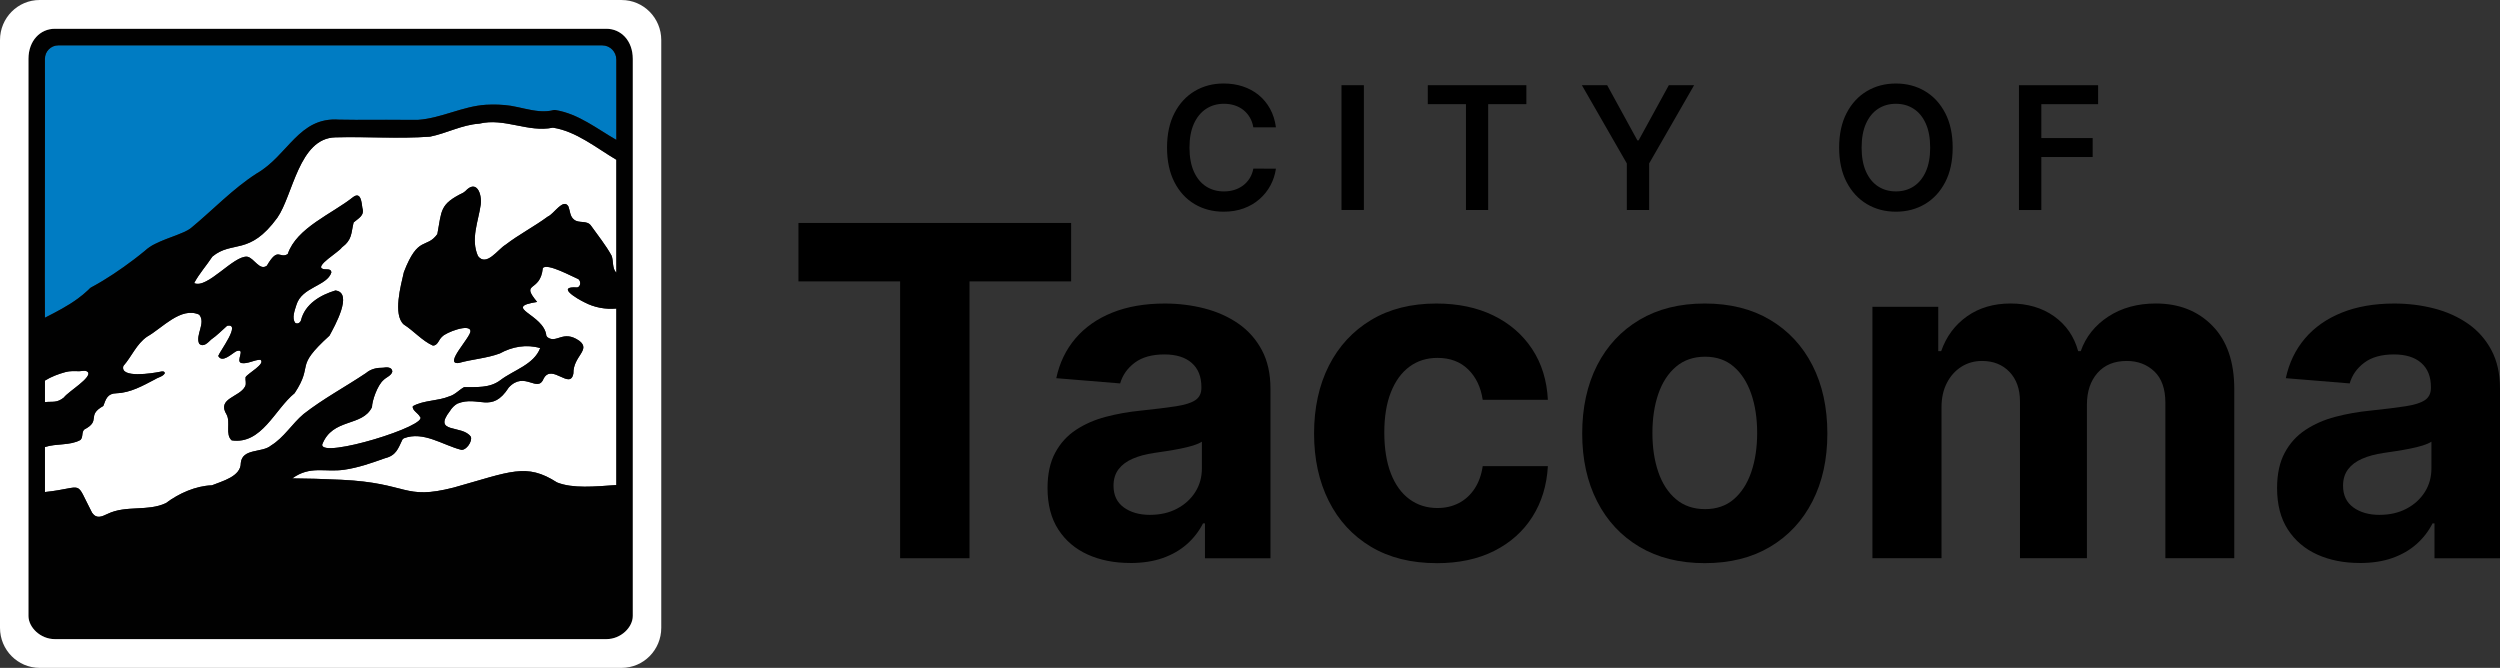 <?xml version="1.0" encoding="UTF-8"?> <svg xmlns="http://www.w3.org/2000/svg" width="277" height="74" viewBox="0 0 277 74" fill="none"><rect x="0" y="0" width="277" height="74" fill="#333333" stroke="none"/><path d="M53.101 13.701C51.189 13.823 49.49 14.771 47.642 15.142C44.161 15.394 40.645 15.123 37.154 15.22C33.106 15.312 32.469 21.636 30.722 24.129C27.622 28.387 25.747 26.596 23.531 28.428C22.879 29.419 22.064 30.322 21.509 31.367C22.949 32.06 25.887 28.285 27.392 28.443C28.156 28.581 28.759 30.053 29.57 29.436C30.823 27.292 30.947 28.698 31.858 28.165C31.87 28.154 31.879 28.14 31.889 28.127C32.874 25.228 36.804 23.694 39.139 21.828C39.994 21.209 40.061 22.452 40.149 23.043C40.421 23.909 39.684 24.191 39.177 24.652C38.879 25.872 39.045 26.544 37.862 27.429C37.598 27.893 34.759 29.529 35.802 29.808C36.11 29.906 36.676 29.703 36.716 30.18C36.248 31.705 33.437 31.78 32.838 33.788C32.658 34.369 32.308 35.243 32.706 35.772C32.958 35.946 33.245 35.772 33.343 35.509C33.783 33.681 35.498 32.69 37.162 32.186C39.187 32.426 37.042 36.186 36.506 37.19C32.469 40.852 34.843 40.222 32.643 43.563C30.427 45.365 29.002 49.272 25.672 48.793C24.926 48.142 25.571 46.805 25.106 45.935C23.981 44.121 26.556 44.02 27.155 42.817C27.325 42.5 27.155 42.111 27.207 41.793C27.465 41.358 29.465 40.317 28.856 39.862C28.152 39.855 27.465 40.349 26.749 40.228C26.036 40.048 27.306 38.531 26.181 38.914C26.181 38.914 26.175 38.916 26.174 38.918C25.655 39.204 24.61 40.261 24.18 39.441C24.365 38.912 26.77 35.749 25.159 36.101C24.572 36.62 24.029 37.184 23.386 37.625C23.045 37.952 22.538 38.523 22.067 38.081C21.614 37.117 22.84 35.793 22.069 34.862C20.033 33.95 17.976 36.361 16.291 37.304C15.106 38.129 14.592 39.503 13.667 40.55C13.243 41.961 16.957 41.354 17.733 41.194C17.919 41.153 18.21 41.084 18.262 41.343C18.066 41.731 17.523 41.798 17.178 42.03C15.833 42.73 14.461 43.52 12.91 43.574C11.898 43.597 11.743 44.191 11.442 44.983C9.521 46.057 11.262 46.59 9.332 47.593C9.014 47.906 9.234 48.443 8.903 48.751C7.751 49.392 6.236 49.114 4.973 49.535V54.52C9.502 54.039 8.216 53.017 10.185 56.786C10.197 56.802 10.208 56.817 10.218 56.833C10.713 57.536 11.297 57.227 11.926 56.937C13.96 55.952 16.384 56.696 18.382 55.745C19.821 54.659 21.711 53.832 23.476 53.774C24.625 53.31 26.705 52.794 26.679 51.289C26.858 49.643 29.057 50.2 30.031 49.363C31.466 48.484 32.354 46.957 33.63 45.881C35.798 44.183 38.251 42.877 40.537 41.346C41.098 40.875 41.733 40.738 42.447 40.744C42.828 40.672 43.457 40.655 43.467 41.18C43.352 41.629 42.791 41.797 42.499 42.1C41.812 42.684 41.226 44.399 41.213 45.112C40.143 47.326 36.839 46.279 35.698 49.255C35.503 50.878 47.686 47.124 46.519 46.159C46.333 45.779 45.629 45.454 45.74 45.008C46.945 44.332 48.511 44.45 49.789 43.916C50.426 43.733 50.858 43.205 51.415 42.898C52.81 42.871 54.251 43.033 55.456 42.111C56.912 41.006 59.157 40.402 59.851 38.57C58.326 38.118 56.744 38.41 55.378 39.163C53.908 39.706 52.324 39.793 50.824 40.22C49.129 40.421 52.125 37.409 52.127 36.698C52.094 35.786 49.339 36.858 48.985 37.308C48.614 37.592 48.507 38.33 47.946 38.286C46.764 37.751 45.841 36.655 44.733 35.952C43.519 34.856 44.414 31.628 44.747 30.157C46.335 26.024 47.225 27.63 48.455 25.941C48.955 23.308 48.69 22.633 51.34 21.345C51.413 21.296 51.484 21.24 51.553 21.184C52.804 19.828 53.415 21.489 53.262 22.678C52.992 24.558 52.127 26.49 52.957 28.374C53.895 29.593 55.167 27.62 56.013 27.12C57.507 25.972 59.191 25.11 60.705 23.99C61.344 23.748 62.431 21.89 62.984 22.89C63.167 23.377 63.146 23.988 63.596 24.33C64.147 24.797 65.029 24.359 65.486 25.014C66.254 26.105 67.122 27.16 67.761 28.333C67.991 28.895 67.803 29.765 68.287 30.206V17.703C66.074 16.396 63.835 14.541 61.258 14.147C58.491 14.711 55.894 13.025 53.095 13.703L53.101 13.701Z" fill="white"></path><path d="M9.712 41.202C9.485 40.997 9.094 41.117 8.811 41.128C8.283 41.122 7.759 41.08 7.242 41.228C6.456 41.441 5.673 41.739 4.977 42.168V44.552C5.863 44.461 6.299 44.674 7.087 44.034C7.499 43.427 10.315 41.777 9.712 41.2V41.202Z" fill="white"></path><path d="M64.752 33.492C63.927 33.096 61.568 31.691 63.956 31.85C64.361 31.759 64.382 31.156 64.086 30.928C63.376 30.636 60.626 29.122 60.154 29.697C60.15 29.705 60.146 29.715 60.14 29.723C59.863 32.472 57.597 31.15 59.513 33.456C55.537 34.074 60.305 34.81 60.534 37.202C60.565 37.262 60.603 37.318 60.653 37.366C61.686 38.118 62.369 36.499 64.18 37.758C65.511 38.775 63.502 39.441 63.531 41.375C63.192 43.261 61.156 40.247 60.245 41.93C59.562 43.63 58.154 41.041 56.375 42.925C54.473 45.906 53.034 43.767 50.671 44.722C50.332 44.919 50.053 45.207 49.846 45.545C47.885 48.092 51.243 47.029 52.171 48.399C52.351 48.909 51.666 49.898 51.115 49.842C49.046 49.321 46.919 47.728 44.741 48.563C44.69 48.602 44.644 48.644 44.594 48.687C44.1 49.722 43.897 50.462 42.656 50.77C41.182 51.293 39.694 51.821 38.142 52.045C35.98 52.354 34.38 51.562 32.386 53.003C33.984 53.017 35.806 53.061 37.813 53.158C45.357 53.517 44.645 55.457 50.269 54.021C56.599 52.252 58.303 51.264 61.717 53.453C63.464 54.151 65.873 53.909 68.29 53.743V34.186C67.069 34.296 65.838 34.07 64.75 33.492H64.752Z" fill="white"></path><path d="M66.73 5.026H6.458C5.641 5.026 4.977 5.696 4.977 6.521V7.854C5.005 7.953 4.938 35.133 4.977 35.204C5.017 35.185 5.055 35.163 5.095 35.144C6.293 34.532 7.495 33.91 8.587 33.115C8.993 32.818 9.383 32.501 9.751 32.155C9.887 32.029 10.001 31.877 10.175 31.803C11.802 30.928 13.335 29.885 14.81 28.774C15.221 28.463 15.627 28.144 16.023 27.816C16.373 27.495 16.761 27.23 17.188 27.025C17.978 26.627 18.822 26.341 19.645 26.022C20.173 25.81 20.728 25.613 21.18 25.253C23.598 23.261 25.804 20.908 28.447 19.219C31.95 17.2 33.102 12.94 37.564 13.258C38.167 13.27 38.791 13.276 39.401 13.28C41.701 13.291 44.005 13.262 46.301 13.284C48.891 13.104 51.252 11.775 53.845 11.61C54.766 11.564 55.699 11.583 56.612 11.726C57.645 11.898 58.654 12.211 59.698 12.308C60.111 12.343 60.529 12.345 60.94 12.281C61.154 12.267 61.363 12.146 61.577 12.202C64.09 12.615 66.133 14.265 68.293 15.502V6.606C68.293 5.735 67.593 5.028 66.73 5.028V5.026Z" fill="#007CC3"></path><path d="M67.193 3.188H6.075C4.462 3.188 3.155 4.508 3.155 6.523V68.254C3.155 69.496 4.462 70.816 6.075 70.816H67.193C68.806 70.816 70.113 69.496 70.113 68.254V6.523C70.113 4.508 68.806 3.188 67.193 3.188ZM68.291 53.743C65.877 53.911 63.466 54.151 61.719 53.453C58.305 51.264 56.599 52.252 50.271 54.021C44.647 55.459 45.359 53.517 37.815 53.158C35.807 53.061 33.984 53.017 32.388 53.003C34.382 51.56 35.983 52.352 38.144 52.045C39.697 51.821 41.184 51.293 42.657 50.77C43.897 50.462 44.1 49.722 44.596 48.687C44.644 48.644 44.691 48.602 44.743 48.563C46.922 47.728 49.05 49.321 51.117 49.842C51.67 49.898 52.353 48.909 52.173 48.399C51.245 47.029 47.887 48.092 49.848 45.545C50.053 45.207 50.332 44.919 50.673 44.722C53.036 43.769 54.473 45.908 56.377 42.925C58.156 41.041 59.562 43.63 60.247 41.93C61.158 40.247 63.194 43.261 63.533 41.375C63.504 39.439 65.513 38.775 64.181 37.758C62.371 36.499 61.688 38.118 60.655 37.366C60.607 37.318 60.569 37.262 60.536 37.202C60.307 34.81 55.54 34.074 59.515 33.455C57.597 31.15 59.865 32.472 60.142 29.723C60.146 29.715 60.15 29.705 60.156 29.697C60.628 29.122 63.378 30.636 64.088 30.928C64.384 31.158 64.363 31.759 63.958 31.85C61.57 31.691 63.929 33.096 64.754 33.492C65.842 34.068 67.073 34.294 68.293 34.186V53.743H68.291ZM68.291 30.204C67.807 29.763 67.997 28.894 67.765 28.331C67.126 27.159 66.257 26.104 65.49 25.012C65.033 24.357 64.149 24.797 63.6 24.328C63.152 23.986 63.171 23.377 62.987 22.888C62.434 21.888 61.348 23.748 60.709 23.988C59.195 25.108 57.509 25.97 56.017 27.118C55.173 27.616 53.899 29.591 52.961 28.372C52.131 26.488 52.996 24.556 53.265 22.676C53.419 21.488 52.808 19.824 51.557 21.182C51.488 21.238 51.417 21.294 51.344 21.343C48.692 22.631 48.958 23.304 48.459 25.939C47.229 27.628 46.339 26.022 44.751 30.155C44.42 31.624 43.522 34.852 44.737 35.95C45.845 36.655 46.767 37.749 47.95 38.284C48.511 38.328 48.618 37.59 48.989 37.306C49.345 36.856 52.098 35.784 52.131 36.696C52.131 37.407 49.132 40.419 50.828 40.218C52.328 39.793 53.912 39.704 55.382 39.161C56.748 38.406 58.33 38.116 59.855 38.568C59.161 40.398 56.916 41.004 55.46 42.11C54.255 43.031 52.814 42.869 51.419 42.896C50.862 43.201 50.43 43.731 49.793 43.914C48.514 44.447 46.947 44.33 45.744 45.006C45.631 45.45 46.337 45.775 46.523 46.157C47.69 47.124 35.505 50.876 35.702 49.253C36.845 46.277 40.147 47.325 41.217 45.11C41.23 44.397 41.814 42.681 42.502 42.098C42.795 41.795 43.356 41.627 43.471 41.178C43.461 40.651 42.832 40.67 42.451 40.742C41.739 40.736 41.102 40.873 40.541 41.344C38.257 42.877 35.802 44.181 33.634 45.879C32.358 46.956 31.47 48.482 30.035 49.361C29.061 50.198 26.86 49.641 26.682 51.287C26.709 52.793 24.629 53.308 23.479 53.772C21.715 53.83 19.825 54.657 18.386 55.743C16.386 56.694 13.964 55.95 11.93 56.935C11.299 57.227 10.715 57.534 10.221 56.831C10.21 56.815 10.198 56.802 10.189 56.784C8.22 53.015 9.508 54.037 4.977 54.518V49.533C6.24 49.112 7.755 49.39 8.907 48.748C9.238 48.441 9.018 47.904 9.336 47.591C11.266 46.586 9.525 46.055 11.446 44.981C11.746 44.191 11.899 43.595 12.914 43.572C14.463 43.518 15.837 42.73 17.182 42.029C17.525 41.798 18.068 41.729 18.265 41.341C18.214 41.08 17.923 41.151 17.737 41.192C16.96 41.352 13.246 41.959 13.671 40.548C14.595 39.501 15.108 38.127 16.295 37.302C17.98 36.361 20.037 33.95 22.073 34.86C22.844 35.789 21.618 37.113 22.071 38.079C22.542 38.522 23.049 37.95 23.39 37.623C24.032 37.183 24.574 36.618 25.163 36.099C26.772 35.747 24.369 38.91 24.183 39.439C24.612 40.257 25.657 39.2 26.177 38.916C26.179 38.916 26.183 38.914 26.185 38.912C27.31 38.529 26.04 40.046 26.753 40.226C27.469 40.347 28.154 39.851 28.86 39.861C29.466 40.315 27.469 41.356 27.21 41.791C27.159 42.11 27.329 42.498 27.159 42.815C26.558 44.019 23.985 44.119 25.11 45.933C25.575 46.803 24.93 48.14 25.676 48.791C29.007 49.27 30.431 45.363 32.647 43.561C34.847 40.22 32.472 40.85 36.51 37.188C37.045 36.186 39.19 32.424 37.166 32.184C35.501 32.688 33.787 33.68 33.347 35.507C33.249 35.77 32.962 35.944 32.71 35.77C32.312 35.241 32.662 34.365 32.842 33.786C33.441 31.778 36.251 31.703 36.72 30.178C36.682 29.701 36.114 29.902 35.806 29.806C34.765 29.527 37.602 27.891 37.866 27.427C39.049 26.542 38.882 25.868 39.181 24.651C39.688 24.189 40.425 23.907 40.153 23.041C40.067 22.45 40 21.207 39.143 21.826C36.808 23.694 32.878 25.226 31.893 28.125C31.883 28.138 31.873 28.152 31.862 28.163C30.951 28.697 30.827 27.29 29.574 29.435C28.762 30.051 28.162 28.579 27.396 28.442C25.89 28.283 22.953 32.059 21.512 31.365C22.067 30.32 22.884 29.417 23.535 28.426C25.751 26.594 27.626 28.385 30.726 24.127C32.472 21.634 33.11 15.31 37.158 15.218C40.648 15.119 44.165 15.392 47.646 15.14C49.494 14.771 51.193 13.821 53.105 13.699C55.904 13.021 58.499 14.708 61.267 14.143C63.843 14.538 66.083 16.392 68.297 17.699V30.202L68.291 30.204ZM4.977 44.552V42.168C5.673 41.739 6.456 41.441 7.242 41.228C7.757 41.08 8.283 41.122 8.811 41.128C9.096 41.117 9.487 40.997 9.712 41.202C10.315 41.777 7.499 43.427 7.087 44.036C6.301 44.675 5.863 44.463 4.977 44.554V44.552ZM68.291 7.937V15.5C66.131 14.261 64.088 12.613 61.575 12.2C61.361 12.144 61.153 12.265 60.938 12.279C60.529 12.343 60.11 12.343 59.696 12.306C58.652 12.211 57.643 11.898 56.61 11.724C55.697 11.581 54.764 11.562 53.843 11.608C51.251 11.773 48.889 13.104 46.299 13.282C44.001 13.258 41.697 13.287 39.399 13.278C38.789 13.274 38.167 13.268 37.562 13.257C33.1 12.938 31.948 17.196 28.445 19.217C25.802 20.906 23.594 23.259 21.178 25.252C20.726 25.611 20.171 25.806 19.643 26.02C18.82 26.339 17.976 26.625 17.186 27.023C16.759 27.228 16.371 27.495 16.021 27.814C15.625 28.142 15.217 28.461 14.808 28.772C13.335 29.885 11.8 30.928 10.174 31.802C9.999 31.875 9.885 32.028 9.749 32.153C9.383 32.499 8.991 32.816 8.585 33.114C7.493 33.908 6.293 34.53 5.093 35.142C5.053 35.162 5.015 35.183 4.975 35.202C4.937 35.131 5.004 7.951 4.975 7.852V6.519C4.975 5.694 5.639 5.024 6.456 5.024H66.726C67.589 5.024 68.29 5.731 68.29 6.602V7.935L68.291 7.937Z" fill="#010101"></path><path d="M68.875 0H4.393C1.967 0 0 1.986 0 4.436V69.564C0 72.014 1.967 74 4.393 74H68.875C71.301 74 73.268 72.014 73.268 69.564V4.438C73.268 1.988 71.301 0.002 68.875 0.002V0ZM70.113 68.252C70.113 69.494 68.806 70.814 67.193 70.814H6.075C4.462 70.814 3.155 69.494 3.155 68.252V6.523C3.155 4.508 4.462 3.188 6.075 3.188H67.193C68.806 3.188 70.113 4.508 70.113 6.523V68.254V68.252Z" fill="white"></path><path d="M88.468 31.179V24.703H118.683V31.179H107.421V61.852H99.733V31.179H88.47H88.468Z" fill="black"></path><path d="M125.229 62.378C123.468 62.378 121.899 62.067 120.522 61.445C119.144 60.823 118.057 59.897 117.261 58.67C116.465 57.443 116.067 55.911 116.067 54.072C116.067 52.524 116.348 51.224 116.911 50.173C117.474 49.12 118.241 48.273 119.211 47.634C120.181 46.992 121.285 46.509 122.525 46.183C123.765 45.856 125.066 45.626 126.432 45.493C128.037 45.323 129.331 45.164 130.313 45.012C131.294 44.861 132.008 44.633 132.45 44.332C132.892 44.03 133.114 43.582 133.114 42.989V42.881C133.114 41.731 132.758 40.842 132.044 40.214C131.332 39.586 130.322 39.271 129.017 39.271C127.639 39.271 126.545 39.577 125.73 40.187C124.915 40.798 124.377 41.563 124.113 42.483L117.035 41.903C117.395 40.21 118.101 38.744 119.155 37.503C120.21 36.265 121.572 35.308 123.242 34.638C124.913 33.968 126.849 33.631 129.053 33.631C130.586 33.631 132.056 33.813 133.464 34.176C134.87 34.539 136.122 35.102 137.218 35.863C138.314 36.624 139.179 37.602 139.814 38.792C140.45 39.984 140.767 41.406 140.767 43.064V61.856H133.51V57.992H133.294C132.85 58.863 132.258 59.629 131.516 60.287C130.774 60.946 129.882 61.46 128.839 61.829C127.796 62.198 126.593 62.382 125.229 62.382V62.378ZM127.421 57.045C128.546 57.045 129.541 56.819 130.402 56.365C131.265 55.911 131.941 55.299 132.433 54.524C132.924 53.751 133.169 52.874 133.169 51.894V48.938C132.93 49.094 132.603 49.237 132.19 49.365C131.776 49.492 131.311 49.606 130.797 49.709C130.282 49.811 129.767 49.902 129.252 49.981C128.738 50.06 128.271 50.13 127.852 50.19C126.954 50.323 126.17 50.534 125.498 50.826C124.827 51.115 124.306 51.506 123.935 51.996C123.564 52.485 123.378 53.094 123.378 53.819C123.378 54.872 123.759 55.672 124.519 56.222C125.278 56.773 126.247 57.047 127.419 57.047L127.421 57.045Z" fill="black"></path><path d="M159.18 62.397C156.354 62.397 153.926 61.789 151.896 60.575C149.866 59.36 148.308 57.669 147.225 55.505C146.14 53.341 145.599 50.851 145.599 48.032C145.599 45.213 146.146 42.672 147.242 40.514C148.339 38.355 149.898 36.669 151.923 35.453C153.947 34.238 156.354 33.631 159.144 33.631C161.551 33.631 163.659 34.074 165.468 34.955C167.276 35.838 168.707 37.076 169.761 38.674C170.816 40.27 171.395 42.144 171.504 44.297H164.283C164.078 42.906 163.543 41.785 162.676 40.933C161.807 40.081 160.673 39.654 159.272 39.654C158.086 39.654 157.054 39.978 156.174 40.624C155.294 41.271 154.609 42.21 154.117 43.445C153.625 44.678 153.381 46.171 153.381 47.925C153.381 49.68 153.624 51.214 154.108 52.46C154.592 53.706 155.279 54.655 156.165 55.308C157.05 55.961 158.088 56.288 159.272 56.288C160.146 56.288 160.933 56.106 161.635 55.743C162.335 55.38 162.917 54.852 163.378 54.157C163.839 53.461 164.142 52.624 164.285 51.645H171.506C171.386 53.774 170.816 55.644 169.79 57.26C168.766 58.875 167.356 60.135 165.559 61.041C163.763 61.947 161.637 62.401 159.182 62.401L159.18 62.397Z" fill="black"></path><path d="M188.89 62.397C186.1 62.397 183.689 61.797 181.659 60.593C179.629 59.389 178.063 57.708 176.961 55.55C175.859 53.392 175.308 50.886 175.308 48.032C175.308 45.178 175.859 42.635 176.961 40.477C178.063 38.319 179.629 36.638 181.659 35.434C183.689 34.23 186.098 33.629 188.89 33.629C191.681 33.629 194.09 34.23 196.12 35.434C198.15 36.638 199.716 38.319 200.818 40.477C201.92 42.635 202.471 45.155 202.471 48.032C202.471 50.909 201.92 53.392 200.818 55.55C199.716 57.708 198.15 59.389 196.12 60.593C194.09 61.797 191.679 62.397 188.89 62.397ZM188.926 56.411C190.194 56.411 191.255 56.046 192.106 55.314C192.956 54.582 193.6 53.581 194.037 52.312C194.473 51.042 194.693 49.597 194.693 47.976C194.693 46.355 194.475 44.909 194.037 43.64C193.598 42.37 192.956 41.366 192.106 40.63C191.256 39.892 190.196 39.523 188.926 39.523C187.655 39.523 186.57 39.892 185.702 40.63C184.833 41.368 184.181 42.37 183.744 43.64C183.306 44.909 183.088 46.355 183.088 47.976C183.088 49.597 183.306 51.042 183.744 52.312C184.181 53.581 184.833 54.582 185.702 55.314C186.57 56.046 187.644 56.411 188.926 56.411Z" fill="black"></path><path d="M207.465 61.852V33.991H214.759V38.906H215.082C215.656 37.273 216.615 35.987 217.956 35.042C219.297 34.099 220.903 33.627 222.77 33.627C224.638 33.627 226.274 34.103 227.602 35.051C228.931 36 229.817 37.285 230.259 38.906H230.546C231.109 37.31 232.131 36.031 233.61 35.069C235.089 34.107 236.84 33.627 238.864 33.627C241.439 33.627 243.531 34.453 245.142 36.102C246.753 37.753 247.558 40.09 247.558 43.112V61.851H239.924V44.637C239.924 43.089 239.516 41.928 238.703 41.155C237.888 40.382 236.87 39.994 235.649 39.994C234.26 39.994 233.177 40.438 232.398 41.327C231.62 42.216 231.231 43.387 231.231 44.838V61.852H223.813V44.475C223.813 43.109 223.427 42.021 222.654 41.209C221.88 40.4 220.866 39.994 219.609 39.994C218.76 39.994 217.996 40.208 217.319 40.637C216.642 41.066 216.106 41.665 215.712 42.432C215.316 43.201 215.119 44.098 215.119 45.126V61.851H207.467L207.465 61.852Z" fill="black"></path><path d="M261.461 62.378C259.701 62.378 258.132 62.067 256.754 61.445C255.377 60.823 254.29 59.897 253.494 58.67C252.698 57.443 252.3 55.911 252.3 54.072C252.3 52.524 252.581 51.224 253.144 50.173C253.706 49.12 254.473 48.273 255.444 47.634C256.414 46.992 257.518 46.509 258.758 46.183C259.997 45.856 261.299 45.626 262.665 45.493C264.27 45.323 265.564 45.164 266.545 45.012C267.527 44.861 268.24 44.633 268.682 44.332C269.124 44.03 269.346 43.582 269.346 42.989V42.881C269.346 41.731 268.99 40.842 268.277 40.214C267.565 39.586 266.555 39.271 265.25 39.271C263.872 39.271 262.778 39.577 261.963 40.187C261.147 40.798 260.61 41.563 260.346 42.483L253.268 41.903C253.628 40.21 254.334 38.744 255.388 37.503C256.442 36.265 257.805 35.308 259.475 34.638C261.145 33.968 263.082 33.631 265.286 33.631C266.819 33.631 268.288 33.813 269.697 34.176C271.103 34.539 272.354 35.102 273.451 35.863C274.547 36.624 275.412 37.602 276.047 38.792C276.682 39.984 277 41.406 277 43.064V61.856H269.742V57.992H269.526C269.082 58.863 268.491 59.629 267.749 60.287C267.006 60.946 266.115 61.46 265.072 61.829C264.029 62.198 262.825 62.382 261.461 62.382V62.378ZM263.654 57.045C264.779 57.045 265.774 56.819 266.635 56.365C267.498 55.911 268.173 55.299 268.665 54.524C269.157 53.751 269.402 52.874 269.402 51.894V48.938C269.163 49.094 268.835 49.237 268.422 49.365C268.009 49.492 267.544 49.606 267.029 49.709C266.515 49.811 266 49.902 265.485 49.981C264.97 50.06 264.504 50.13 264.084 50.19C263.187 50.323 262.403 50.534 261.731 50.826C261.059 51.115 260.539 51.506 260.168 51.996C259.797 52.485 259.611 53.094 259.611 53.819C259.611 54.872 259.992 55.672 260.751 56.222C261.511 56.773 262.479 57.047 263.652 57.047L263.654 57.045Z" fill="black"></path><path d="M141.368 14.105H138.867C138.797 13.691 138.665 13.322 138.473 13.002C138.282 12.679 138.043 12.406 137.758 12.18C137.472 11.956 137.147 11.786 136.786 11.67C136.422 11.556 136.032 11.498 135.613 11.498C134.868 11.498 134.208 11.686 133.634 12.062C133.06 12.439 132.609 12.988 132.283 13.711C131.958 14.433 131.795 15.314 131.795 16.354C131.795 17.393 131.96 18.302 132.287 19.024C132.614 19.747 133.064 20.292 133.638 20.659C134.21 21.026 134.866 21.209 135.607 21.209C136.016 21.209 136.401 21.155 136.761 21.043C137.118 20.933 137.442 20.769 137.731 20.554C138.018 20.338 138.261 20.073 138.46 19.758C138.659 19.443 138.795 19.084 138.871 18.678L141.372 18.692C141.278 19.349 141.077 19.965 140.767 20.541C140.457 21.117 140.054 21.625 139.554 22.063C139.055 22.502 138.471 22.844 137.803 23.089C137.136 23.335 136.393 23.456 135.578 23.456C134.375 23.456 133.301 23.174 132.356 22.612C131.411 22.05 130.666 21.236 130.123 20.176C129.58 19.113 129.308 17.84 129.308 16.354C129.308 14.868 129.582 13.589 130.131 12.53C130.678 11.469 131.426 10.66 132.369 10.096C133.315 9.533 134.384 9.251 135.578 9.251C136.34 9.251 137.05 9.359 137.704 9.576C138.358 9.792 138.944 10.107 139.455 10.524C139.968 10.94 140.39 11.45 140.721 12.051C141.054 12.652 141.271 13.338 141.374 14.107L141.368 14.105Z" fill="black"></path><path d="M151.117 9.441V23.265H148.637V9.441H151.117Z" fill="black"></path><path d="M158.199 11.541V9.441H169.122V11.541H164.89V23.267H162.429V11.541H158.197H158.199Z" fill="black"></path><path d="M175.274 9.441H178.075L181.423 15.556H181.557L184.906 9.441H187.707L182.726 18.108V23.265H180.252V18.108L175.272 9.441H175.274Z" fill="black"></path><path d="M216.356 16.354C216.356 17.844 216.081 19.119 215.532 20.178C214.981 21.238 214.233 22.048 213.285 22.612C212.338 23.174 211.265 23.456 210.067 23.456C208.869 23.456 207.796 23.174 206.849 22.61C205.902 22.046 205.153 21.233 204.602 20.174C204.051 19.113 203.776 17.842 203.776 16.356C203.776 14.87 204.051 13.591 204.602 12.532C205.153 11.471 205.902 10.662 206.849 10.098C207.796 9.535 208.869 9.253 210.067 9.253C211.265 9.253 212.338 9.535 213.285 10.098C214.233 10.66 214.981 11.471 215.532 12.532C216.083 13.593 216.356 14.866 216.356 16.356V16.354ZM213.863 16.354C213.863 15.305 213.703 14.42 213.379 13.697C213.056 12.975 212.61 12.428 212.038 12.057C211.468 11.686 210.81 11.5 210.065 11.5C209.321 11.5 208.663 11.686 208.092 12.057C207.522 12.428 207.075 12.975 206.751 13.697C206.428 14.42 206.267 15.305 206.267 16.354C206.267 17.403 206.428 18.288 206.751 19.011C207.075 19.733 207.52 20.28 208.092 20.651C208.663 21.022 209.321 21.207 210.065 21.207C210.81 21.207 211.468 21.022 212.038 20.651C212.608 20.28 213.056 19.733 213.379 19.011C213.703 18.288 213.863 17.403 213.863 16.354Z" fill="black"></path><path d="M223.7 23.267V9.443H232.471V11.543H226.18V15.297H231.868V17.397H226.18V23.271H223.7V23.267Z" fill="black"></path></svg> 